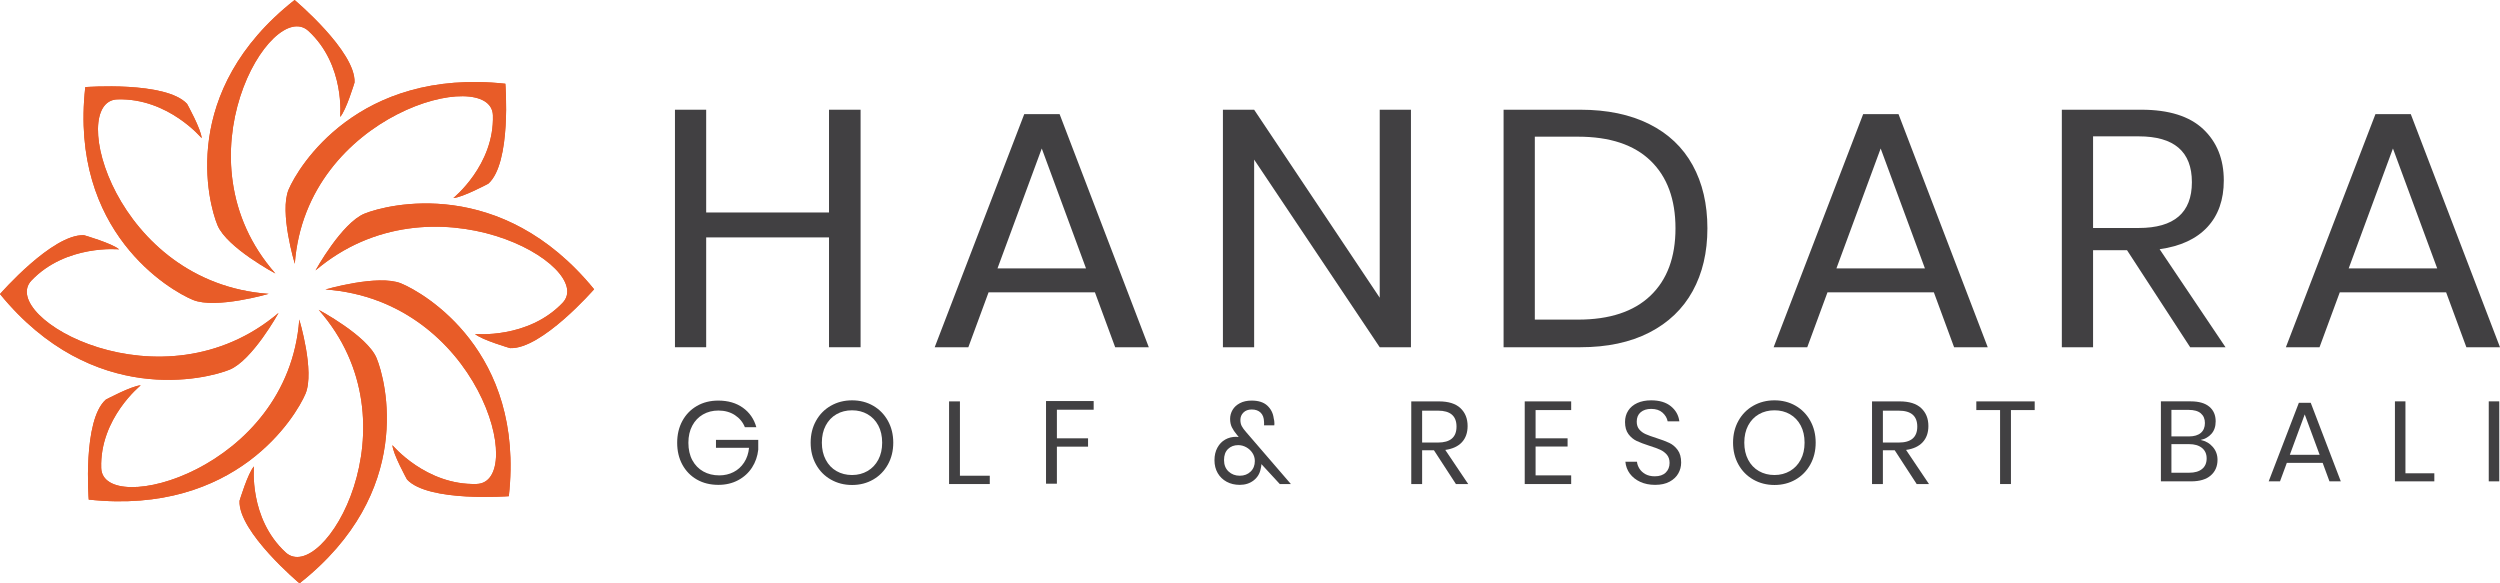 <?xml version="1.0" encoding="UTF-8"?> <svg xmlns="http://www.w3.org/2000/svg" width="180" height="42" viewBox="0 0 180 42" fill="none"><g clip-path="url(#clip0_954_14939)"><path d="M19.828 19.692C19.828 19.692 16.341 17.837 15.663 16.223C14.987 14.608 12.864 6.574 21.211 0C21.211 0 25.634 3.712 25.526 5.942C25.526 5.942 24.922 7.95 24.489 8.419C24.489 8.419 24.875 4.686 22.21 2.23C19.548 -0.228 12.565 11.446 19.828 19.692Z" fill="#E85C28"></path><path d="M19.828 19.692C19.828 19.692 16.341 17.837 15.663 16.223C14.987 14.608 12.864 6.574 21.211 0C21.211 0 25.634 3.712 25.526 5.942C25.526 5.942 24.922 7.95 24.489 8.419C24.489 8.419 24.875 4.686 22.21 2.23C19.548 -0.228 12.565 11.446 19.828 19.692Z" fill="#E85C28"></path><path d="M22.947 22.309C22.947 22.309 26.433 24.164 27.11 25.776C27.787 27.392 29.909 35.426 21.564 42.001C21.564 42.001 17.142 38.289 17.247 36.059C17.247 36.059 17.853 34.051 18.286 33.582C18.286 33.582 17.899 37.314 20.563 39.771C23.226 42.228 30.208 30.554 22.947 22.309Z" fill="#E85C28"></path><path d="M22.947 22.309C22.947 22.309 26.433 24.164 27.11 25.776C27.787 27.392 29.909 35.426 21.564 42.001C21.564 42.001 17.142 38.289 17.247 36.059C17.247 36.059 17.853 34.051 18.286 33.582C18.286 33.582 17.899 37.314 20.563 39.771C23.226 42.228 30.208 30.554 22.947 22.309Z" fill="#E85C28"></path><path d="M22.718 19.468C22.718 19.468 24.607 16.045 26.252 15.38C27.896 14.714 36.081 12.632 42.775 20.826C42.775 20.826 38.995 25.168 36.724 25.064C36.724 25.064 34.679 24.471 34.201 24.046C34.201 24.046 38.003 24.424 40.504 21.807C43.007 19.194 31.117 12.339 22.718 19.468Z" fill="#E85C28"></path><path d="M22.718 19.468C22.718 19.468 24.607 16.045 26.252 15.38C27.896 14.714 36.081 12.632 42.775 20.826C42.775 20.826 38.995 25.168 36.724 25.064C36.724 25.064 34.679 24.471 34.201 24.046C34.201 24.046 38.003 24.424 40.504 21.807C43.007 19.194 31.117 12.339 22.718 19.468Z" fill="#E85C28"></path><path d="M20.056 22.53C20.056 22.53 18.165 25.952 16.523 26.619C14.877 27.285 6.694 29.366 0 21.172C0 21.172 3.777 16.831 6.05 16.935C6.05 16.935 8.095 17.529 8.573 17.955C8.573 17.955 4.772 17.575 2.269 20.191C-0.233 22.806 11.658 29.66 20.056 22.53Z" fill="#E85C28"></path><path d="M20.056 22.53C20.056 22.53 18.165 25.952 16.523 26.619C14.877 27.285 6.694 29.366 0 21.172C0 21.172 3.777 16.831 6.05 16.935C6.05 16.935 8.095 17.529 8.573 17.955C8.573 17.955 4.772 17.575 2.269 20.191C-0.233 22.806 11.658 29.66 20.056 22.53Z" fill="#E85C28"></path><path d="M23.431 20.842C23.431 20.842 27.233 19.735 28.875 20.405C30.517 21.077 37.803 25.285 36.636 35.726C36.636 35.726 30.836 36.173 29.305 34.522C29.305 34.522 28.287 32.683 28.254 32.05C28.254 32.05 30.672 34.956 34.321 34.846C37.975 34.734 34.505 21.632 23.431 20.842Z" fill="#E85C28"></path><path d="M23.431 20.842C23.431 20.842 27.233 19.735 28.875 20.405C30.517 21.077 37.803 25.285 36.636 35.726C36.636 35.726 30.836 36.173 29.305 34.522C29.305 34.522 28.287 32.683 28.254 32.05C28.254 32.05 30.672 34.956 34.321 34.846C37.975 34.734 34.505 21.632 23.431 20.842Z" fill="#E85C28"></path><path d="M19.343 21.157C19.343 21.157 15.541 22.265 13.899 21.595C12.259 20.923 4.973 16.716 6.14 6.272C6.14 6.272 11.937 5.825 13.469 7.479C13.469 7.479 14.488 9.317 14.52 9.949C14.52 9.949 12.104 7.042 8.453 7.155C4.798 7.267 8.27 20.368 19.343 21.157Z" fill="#E85C28"></path><path d="M19.343 21.157C19.343 21.157 15.541 22.265 13.899 21.595C12.259 20.923 4.973 16.716 6.14 6.272C6.14 6.272 11.937 5.825 13.469 7.479C13.469 7.479 14.488 9.317 14.52 9.949C14.52 9.949 12.104 7.042 8.453 7.155C4.798 7.267 8.27 20.368 19.343 21.157Z" fill="#E85C28"></path><path d="M21.548 23.008C21.548 23.008 22.676 26.74 21.994 28.353C21.309 29.963 17.025 37.117 6.388 35.971C6.388 35.971 5.934 30.278 7.616 28.775C7.616 28.775 9.489 27.776 10.134 27.742C10.134 27.742 7.173 30.116 7.288 33.701C7.4 37.288 20.746 33.879 21.548 23.008Z" fill="#E85C28"></path><path d="M21.548 23.008C21.548 23.008 22.676 26.74 21.994 28.353C21.309 29.963 17.025 37.117 6.388 35.971C6.388 35.971 5.934 30.278 7.616 28.775C7.616 28.775 9.489 27.776 10.134 27.742C10.134 27.742 7.173 30.116 7.288 33.701C7.4 37.288 20.746 33.879 21.548 23.008Z" fill="#E85C28"></path><path d="M21.226 18.992C21.226 18.992 20.097 15.26 20.782 13.647C21.465 12.035 25.75 4.881 36.386 6.028C36.386 6.028 36.841 11.722 35.159 13.225C35.159 13.225 33.287 14.224 32.642 14.257C32.642 14.257 35.601 11.884 35.489 8.298C35.374 4.712 22.031 8.121 21.226 18.992Z" fill="#E85C28"></path><path d="M21.226 18.992C21.226 18.992 20.097 15.26 20.782 13.647C21.465 12.035 25.75 4.881 36.386 6.028C36.386 6.028 36.841 11.722 35.159 13.225C35.159 13.225 33.287 14.224 32.642 14.257C32.642 14.257 35.601 11.884 35.489 8.298C35.374 4.712 22.031 8.121 21.226 18.992Z" fill="#E85C28"></path><path d="M61.962 7.9V25.001H59.689V17.093H50.845V25.001H48.597V7.9H50.845V15.299H59.689V7.9H61.962Z" fill="#414042"></path><path d="M78.835 21.048H71.177L69.72 25.002H67.298L73.746 8.217H76.291L82.714 25.002H80.293L78.835 21.048ZM78.194 19.326L75.007 10.691L71.819 19.326H78.194Z" fill="#414042"></path><path d="M101.588 25.001H99.34L90.298 11.491V25.001H88.05V7.9H90.298L99.34 21.436V7.9H101.588V25.001Z" fill="#414042"></path><path d="M121.87 20.962C121.162 22.248 120.12 23.243 118.745 23.946C117.369 24.649 115.719 25.001 113.792 25.001H108.258V7.9H113.792C115.719 7.9 117.369 8.245 118.745 8.932C120.12 9.619 121.162 10.605 121.87 11.891C122.578 13.177 122.933 14.692 122.933 16.439C122.933 18.17 122.578 19.677 121.87 20.962ZM118.832 21.29C120.034 20.142 120.635 18.525 120.635 16.439C120.635 14.353 120.038 12.732 118.844 11.575C117.65 10.42 115.908 9.841 113.619 9.841H110.507V23.012H113.619C115.892 23.012 117.629 22.438 118.832 21.29Z" fill="#414042"></path><path d="M139.238 21.048H131.579L130.122 25.002H127.701L134.148 8.217H136.693L143.117 25.002H140.695L139.238 21.048ZM138.595 19.326L135.408 10.691L132.222 19.326H138.595Z" fill="#414042"></path><path d="M157.692 25.001L153.146 18.015H150.701V25.001H148.452V7.9H154.184C156.16 7.9 157.642 8.366 158.631 9.296C159.618 10.226 160.113 11.459 160.113 12.995C160.113 14.386 159.718 15.505 158.927 16.354C158.136 17.203 156.992 17.732 155.493 17.943L160.237 25.001H157.692ZM150.701 16.415H153.986C156.539 16.415 157.816 15.315 157.816 13.116C157.816 10.917 156.539 9.817 153.986 9.817H150.701V16.415Z" fill="#414042"></path><path d="M176.121 21.048H168.463L167.005 25.002H164.583L171.032 8.217H173.576L180 25.002H177.579L176.121 21.048ZM175.479 19.326L172.292 10.691L169.105 19.326H175.479Z" fill="#414042"></path><path d="M53.489 29.357C53.968 29.7 54.29 30.167 54.456 30.758H53.631C53.487 30.398 53.248 30.108 52.913 29.888C52.578 29.669 52.181 29.559 51.723 29.559C51.31 29.559 50.94 29.653 50.613 29.842C50.287 30.03 50.03 30.299 49.844 30.648C49.658 30.997 49.564 31.408 49.564 31.88C49.564 32.364 49.659 32.782 49.848 33.134C50.038 33.486 50.3 33.755 50.635 33.944C50.971 34.133 51.356 34.227 51.792 34.227C52.163 34.227 52.505 34.148 52.814 33.99C53.124 33.833 53.377 33.604 53.575 33.302C53.772 33.002 53.891 32.648 53.931 32.243H51.55V31.669H54.594V32.378C54.542 32.851 54.393 33.279 54.147 33.661C53.9 34.044 53.568 34.348 53.149 34.573C52.731 34.798 52.255 34.91 51.722 34.91C51.138 34.91 50.622 34.783 50.175 34.527C49.727 34.27 49.38 33.913 49.13 33.455C48.881 32.996 48.757 32.471 48.757 31.88C48.757 31.289 48.881 30.765 49.13 30.306C49.38 29.847 49.727 29.489 50.175 29.23C50.622 28.971 51.135 28.842 51.714 28.842C52.418 28.842 53.011 29.014 53.489 29.357Z" fill="#414042"></path><path d="M62.867 29.212C63.316 29.471 63.67 29.833 63.929 30.297C64.186 30.761 64.315 31.286 64.315 31.871C64.315 32.457 64.186 32.981 63.929 33.445C63.67 33.91 63.316 34.271 62.867 34.53C62.417 34.789 61.911 34.919 61.35 34.919C60.788 34.919 60.279 34.789 59.824 34.53C59.368 34.271 59.011 33.91 58.754 33.445C58.495 32.981 58.367 32.457 58.367 31.871C58.367 31.286 58.495 30.761 58.754 30.297C59.011 29.833 59.368 29.471 59.824 29.212C60.279 28.953 60.788 28.824 61.35 28.824C61.911 28.824 62.417 28.953 62.867 29.212ZM60.228 29.824C59.898 30.013 59.64 30.283 59.454 30.634C59.267 30.986 59.174 31.398 59.174 31.871C59.174 32.339 59.267 32.749 59.454 33.103C59.64 33.458 59.898 33.73 60.228 33.918C60.557 34.107 60.931 34.201 61.35 34.201C61.762 34.201 62.133 34.105 62.462 33.914C62.792 33.722 63.05 33.451 63.237 33.099C63.423 32.748 63.516 32.339 63.516 31.871C63.516 31.398 63.423 30.986 63.237 30.634C63.05 30.283 62.792 30.013 62.462 29.824C62.134 29.636 61.762 29.542 61.35 29.542C60.931 29.542 60.557 29.636 60.228 29.824Z" fill="#414042"></path><path d="M69.115 34.252H71.264V34.851H68.333V28.9H69.115V34.252Z" fill="#414042"></path><path d="M78.744 28.875V29.5H76.096V31.559H78.34V32.159H76.096V34.826H75.314V28.875H78.744Z" fill="#414042"></path><path d="M92.145 34.851L90.821 33.416C90.821 33.507 90.804 33.619 90.77 33.754C90.706 34.097 90.537 34.376 90.262 34.59C89.987 34.803 89.655 34.91 89.265 34.91C88.909 34.91 88.595 34.836 88.32 34.687C88.044 34.537 87.829 34.329 87.674 34.062C87.52 33.795 87.442 33.487 87.442 33.138C87.442 32.789 87.513 32.486 87.654 32.23C87.794 31.974 87.981 31.78 88.216 31.648C88.451 31.516 88.712 31.45 88.999 31.45C89.044 31.45 89.107 31.456 89.188 31.467L89.059 31.306C88.898 31.115 88.777 30.933 88.693 30.762C88.61 30.59 88.568 30.389 88.568 30.158C88.568 29.928 88.628 29.713 88.745 29.513C88.862 29.313 89.038 29.151 89.274 29.027C89.509 28.904 89.789 28.842 90.116 28.842C90.609 28.842 90.986 28.963 91.247 29.205C91.507 29.447 91.661 29.75 91.707 30.116C91.741 30.24 91.758 30.367 91.758 30.496C91.758 30.552 91.756 30.595 91.749 30.623H91.01C91.016 30.583 91.017 30.537 91.015 30.484C91.011 30.43 91.01 30.392 91.01 30.369C91.004 30.088 90.925 29.87 90.77 29.715C90.614 29.561 90.4 29.483 90.125 29.483C89.873 29.483 89.673 29.557 89.527 29.703C89.381 29.849 89.308 30.026 89.308 30.234C89.308 30.409 89.341 30.558 89.407 30.682C89.473 30.806 89.58 30.952 89.729 31.121L92.945 34.852H92.145V34.851ZM90.043 33.957C90.247 33.76 90.348 33.507 90.348 33.197C90.348 32.983 90.291 32.789 90.176 32.615C90.062 32.44 89.913 32.302 89.729 32.201C89.546 32.1 89.354 32.049 89.153 32.049C88.855 32.049 88.61 32.142 88.418 32.328C88.226 32.513 88.13 32.778 88.13 33.121C88.13 33.47 88.24 33.746 88.457 33.948C88.675 34.151 88.944 34.252 89.265 34.252C89.58 34.252 89.839 34.154 90.043 33.957Z" fill="#414042"></path><path d="M104.06 32.395C104.582 32.322 104.981 32.138 105.256 31.842C105.53 31.547 105.668 31.157 105.668 30.673C105.668 30.138 105.496 29.709 105.152 29.386C104.809 29.062 104.293 28.9 103.605 28.9H101.611V34.851H102.393V32.42H103.244L104.826 34.851H105.711L104.06 32.395ZM102.393 31.863V29.567H103.536C104.425 29.567 104.869 29.95 104.869 30.715C104.869 31.48 104.425 31.863 103.536 31.863H102.393V31.863Z" fill="#414042"></path><path d="M110.562 29.525V31.559H112.866V32.15H110.562V34.227H113.125V34.851H109.78V28.9H113.125V29.525H110.562Z" fill="#414042"></path><path d="M120.836 34.091C120.699 34.333 120.49 34.53 120.209 34.682C119.928 34.834 119.582 34.91 119.169 34.91C118.768 34.91 118.411 34.838 118.098 34.695C117.786 34.551 117.537 34.354 117.35 34.104C117.164 33.853 117.057 33.568 117.028 33.247H117.862C117.879 33.416 117.938 33.58 118.038 33.741C118.139 33.901 118.282 34.033 118.468 34.138C118.655 34.242 118.879 34.294 119.143 34.294C119.487 34.294 119.75 34.204 119.934 34.024C120.117 33.844 120.209 33.613 120.209 33.331C120.209 33.09 120.144 32.892 120.016 32.741C119.886 32.589 119.728 32.469 119.538 32.382C119.349 32.295 119.092 32.2 118.765 32.099C118.381 31.975 118.073 31.858 117.84 31.749C117.608 31.639 117.41 31.474 117.247 31.255C117.084 31.035 117.002 30.746 117.002 30.386C117.002 30.076 117.078 29.803 117.23 29.567C117.382 29.331 117.6 29.148 117.883 29.018C118.167 28.889 118.501 28.824 118.885 28.824C119.481 28.824 119.954 28.966 120.303 29.25C120.653 29.534 120.857 29.896 120.914 30.335H120.071C120.026 30.099 119.902 29.89 119.702 29.71C119.501 29.53 119.229 29.44 118.885 29.44C118.57 29.44 118.318 29.521 118.129 29.681C117.939 29.841 117.845 30.068 117.845 30.36C117.845 30.591 117.906 30.778 118.03 30.922C118.152 31.065 118.306 31.178 118.489 31.259C118.673 31.341 118.925 31.432 119.246 31.534C119.636 31.657 119.949 31.776 120.187 31.888C120.425 32.001 120.627 32.171 120.793 32.399C120.96 32.627 121.043 32.929 121.043 33.306C121.043 33.587 120.974 33.849 120.836 34.091Z" fill="#414042"></path><path d="M129.281 29.212C129.73 29.471 130.085 29.833 130.342 30.297C130.6 30.761 130.729 31.286 130.729 31.871C130.729 32.457 130.6 32.981 130.342 33.445C130.084 33.91 129.73 34.271 129.281 34.53C128.83 34.789 128.325 34.919 127.763 34.919C127.202 34.919 126.693 34.789 126.237 34.53C125.782 34.271 125.425 33.91 125.167 33.445C124.909 32.981 124.78 32.457 124.78 31.871C124.78 31.286 124.909 30.761 125.167 30.297C125.425 29.833 125.782 29.471 126.237 29.212C126.693 28.953 127.202 28.824 127.763 28.824C128.325 28.824 128.83 28.953 129.281 29.212ZM126.641 29.824C126.312 30.013 126.054 30.283 125.867 30.634C125.682 30.986 125.589 31.398 125.589 31.871C125.589 32.339 125.682 32.749 125.867 33.103C126.054 33.458 126.312 33.73 126.641 33.918C126.971 34.107 127.345 34.201 127.763 34.201C128.176 34.201 128.546 34.105 128.876 33.914C129.206 33.722 129.464 33.451 129.65 33.099C129.837 32.748 129.929 32.339 129.929 31.871C129.929 31.398 129.837 30.986 129.65 30.634C129.464 30.283 129.206 30.013 128.876 29.824C128.547 29.636 128.176 29.542 127.763 29.542C127.345 29.542 126.971 29.636 126.641 29.824Z" fill="#414042"></path><path d="M138.001 34.851L136.42 32.42H135.568V34.851H134.786V28.9H136.781C137.468 28.9 137.984 29.062 138.328 29.386C138.672 29.709 138.844 30.138 138.844 30.673C138.844 31.157 138.706 31.547 138.431 31.842C138.156 32.138 137.757 32.322 137.236 32.395L138.887 34.851H138.001ZM135.568 31.863H136.712C137.6 31.863 138.044 31.481 138.044 30.716C138.044 29.95 137.6 29.568 136.712 29.568H135.568V31.863Z" fill="#414042"></path><path d="M146.498 28.9V29.525H144.788V34.851H144.005V29.525H142.295V28.9H146.498Z" fill="#414042"></path><path d="M159.324 32.181C159.549 32.443 159.661 32.751 159.661 33.105C159.661 33.573 159.499 33.949 159.175 34.232C158.85 34.515 158.38 34.657 157.765 34.657H155.585V28.898H157.731C158.319 28.898 158.766 29.026 159.071 29.282C159.376 29.538 159.528 29.889 159.528 30.336C159.528 30.706 159.427 31.006 159.225 31.234C159.022 31.463 158.763 31.61 158.447 31.675C158.807 31.752 159.1 31.92 159.324 32.181ZM156.342 31.422H157.606C157.978 31.422 158.262 31.337 158.459 31.169C158.656 31 158.754 30.763 158.754 30.458C158.754 30.164 158.657 29.933 158.463 29.764C158.269 29.595 157.972 29.511 157.573 29.511H156.342V31.422H156.342ZM158.55 33.766C158.77 33.587 158.879 33.333 158.879 33.007C158.879 32.685 158.767 32.434 158.542 32.251C158.318 32.069 158.006 31.977 157.606 31.977H156.342V34.036H157.623C158.022 34.036 158.332 33.946 158.55 33.766Z" fill="#414042"></path><path d="M167.231 33.325H164.652L164.161 34.656H163.346L165.517 29.004H166.374L168.537 34.656H167.721L167.231 33.325ZM167.014 32.745L165.941 29.837L164.868 32.745H167.014Z" fill="#414042"></path><path d="M173.192 34.077H175.272V34.657H172.435V28.898H173.192V34.077Z" fill="#414042"></path><path d="M179.947 28.898V34.657H179.19V28.898H179.947Z" fill="#414042"></path></g><defs><clipPath id="clip0_954_14939"><rect width="180" height="42" fill="white"></rect></clipPath></defs></svg> 